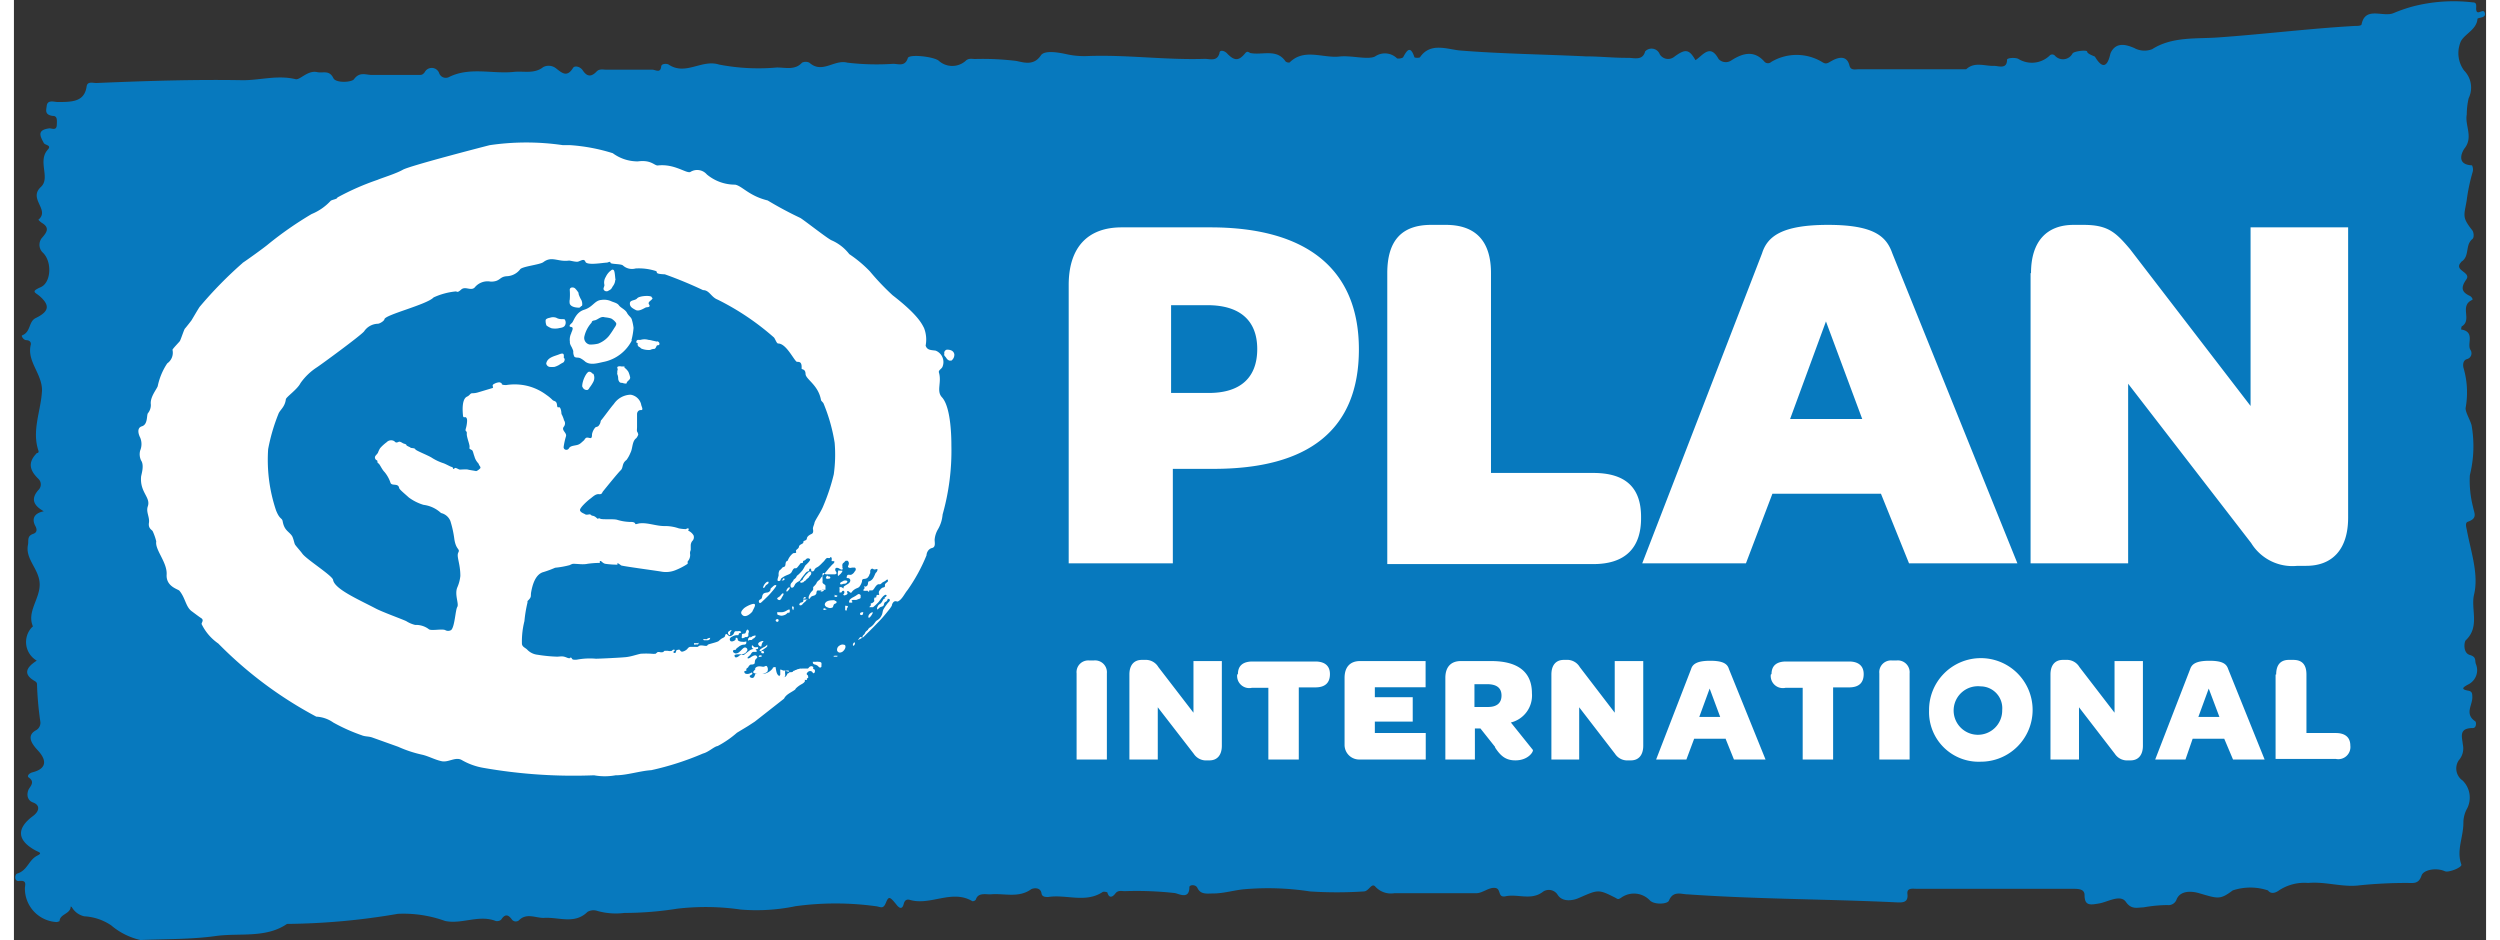 <svg viewBox="0.89 1.076 169.01 64.264" xmlns="http://www.w3.org/2000/svg" width="2500" height="940"><rect x="0.89" y="1.076" width="169.01" height="64.264" fill="#333333" stroke="none"/><g><path d="M4.77 63.05c0 .51-.75.51-.76 1 0 0-.17.08-.25.06a2.29 2.29 0 0 1-2.12-2.31c0-.22.18-.58-.44-.49-.31 0-.24-.47-.09-.51.71-.21.78-.93 1.38-1.23.39-.19.09-.23-.14-.36-1.25-.69-1.3-1.5-.15-2.35.44-.33.49-.74 0-.92s-.41-.69-.3-.9.45-.51 0-.81c-.13-.09 0-.29.28-.36.93-.24 1-.8.32-1.52-.32-.35-.82-.96-.1-1.35a.58.58 0 0 0 .29-.62 22.3 22.3 0 0 1-.22-2.45c0-.12 0-.21-.17-.3-.89-.52-.45-1 .15-1.39a1.47 1.47 0 0 1-.33-2.28l.07-.06c-.44-1 .5-1.9.46-2.92s-1-1.67-.8-2.66c.06-.28-.09-.6.37-.75.23-.08.28-.28.13-.54-.24-.46-.11-.86.58-1-.76-.43-.86-.88-.38-1.44a.53.53 0 0 0 0-.79c-.63-.61-.68-1.14-.12-1.72 0-.05.18 0 .14-.18-.48-1.4.18-2.76.24-4.14 0-1.16-1.07-2-.76-3.15 0-.18-.11-.27-.32-.28S1.36 24 1.46 24c.6-.24.42-.94.92-1.18.9-.44 1-.85.28-1.49-.31-.27-.65-.31.06-.62s.79-1.71.17-2.34a.74.74 0 0 1-.05-1.07c.34-.39.48-.68-.06-1a1.42 1.42 0 0 1-.22-.2c.82-.68-.71-1.42.17-2.24.68-.62-.25-1.76.48-2.56.28-.31-.2-.29-.28-.45-.23-.44-.51-.89.39-1 .17 0 .48.17.5-.22S3.85 9 3.54 9c-.57-.08-.44-.4-.41-.68.05-.44.48-.28.73-.27 1 0 1.85 0 2-1.07.06-.37.44-.22.69-.23 3.33-.14 6.67-.25 10-.19 1.19 0 2.36-.37 3.6-.07.3.07.83-.64 1.49-.48.38.08.81-.17 1.09.41.17.35 1.25.29 1.41.07.39-.54.83-.28 1.25-.29h3.15c.22 0 .28 0 .43-.18a.54.54 0 0 1 1 .08.48.48 0 0 0 .67.24c1.43-.71 3-.19 4.44-.35.67-.07 1.38.16 2-.33a.81.81 0 0 1 .86.08c.39.3.75.66 1.16 0 .13-.23.53-.09.68.15.29.44.59.45.94.08.2-.21.45-.13.68-.13h3.14c.21 0 .54.26.6-.2 0-.24.41-.22.51-.15 1.16.78 2.26-.38 3.45 0a14.08 14.08 0 0 0 3.95.2c.59 0 1.24.2 1.72-.33a.58.58 0 0 1 .5 0c.88.79 1.7-.24 2.6 0a17 17 0 0 0 3.13.08c.35 0 .81.21 1-.39.08-.3 1.85-.1 2.14.2a1.38 1.38 0 0 0 1.8 0c.21-.22.45-.14.66-.14a18.82 18.82 0 0 1 2.8.13c.49.09 1.2.37 1.7-.38.25-.37 1.21-.2 1.79-.07a5.57 5.57 0 0 0 1.34.12c2.7-.11 5.38.28 8.08.19.35 0 .85.2 1-.4 0-.21.28-.19.49 0 .52.55.82.57 1.28 0 .13-.14.2-.07.33 0 .81.17 1.81-.32 2.41.57a.35.35 0 0 0 .28.08c1-1 2.28-.28 3.42-.41.8-.09 1.91.24 2.42 0a1.18 1.18 0 0 1 1.51.13.61.61 0 0 0 .41-.07c.28-.53.51-.82.78 0a.6.6 0 0 0 .37 0c.72-1.07 1.9-.54 2.77-.47 2.86.23 5.71.26 8.57.4 1 0 1.92.11 2.89.1.42 0 1 .21 1.17-.44a.6.6 0 0 1 1 .2.67.67 0 0 0 1 .16c.74-.54 1-.53 1.44.24.5-.32 1-1.16 1.58-.08a.67.67 0 0 0 .88.09c.77-.49 1.56-.72 2.27.11a.33.33 0 0 0 .45 0 3.38 3.38 0 0 1 3.47 0c.28.19.39.08.66-.07s1-.51 1.21.29c.08.39.41.28.65.28h7.34c.58-.54 1.28-.2 1.93-.23.26 0 .86.25.86-.41 0-.15.57-.17.77-.07a1.76 1.76 0 0 0 2.12-.2.25.25 0 0 1 .4 0 .74.74 0 0 0 1.19-.17c.08-.15 1-.27 1-.12s.52.32.53.34c.77 1.3 1 0 1.07-.25.39-.83 1.16-.53 1.6-.35a1.46 1.46 0 0 0 1.24.09c1.36-.87 3-.7 4.45-.8 3.15-.22 6.26-.61 9.4-.79.17 0 .45 0 .47-.11.25-1.26 1.48-.46 2.19-.77a10.53 10.53 0 0 1 1.3-.45 11.13 11.13 0 0 1 4.12-.28c.38 0 .14.41.26.62s.48-.24.56.12-.5.27-.51.4c-.06.77-1 1.06-1.18 1.64a2 2 0 0 0 .27 1.88 1.66 1.66 0 0 1 .31 1.89 5 5 0 0 0-.13 1.11c-.14.76.46 1.54-.15 2.32-.12.15-.66 1.11.51 1.16a.65.65 0 0 1 .05.43 12.72 12.72 0 0 0-.42 2c-.17 1-.33 1.11.38 2 .12.15.15.52 0 .62-.5.43-.15 1.16-.74 1.54l-.05.07c-.46.54.74.64.39 1.14s-.38.84.23 1.12c.15.07.24.25.17.28-.89.41 0 1.34-.68 1.79-.06 0-.06.15-.08.23 1 .16.37 1 .65 1.41a.41.41 0 0 1-.26.62c-.25.09-.27.35-.23.57a5.94 5.94 0 0 1 .16 2.72c-.07.27.28.8.4 1.23a8.22 8.22 0 0 1-.12 3.42 7.29 7.29 0 0 0 .22 2.17c.07.4.34.76-.34 1-.23.06-.12.39-.08.59.27 1.46.82 3 .49 4.39-.24 1 .42 2.2-.57 3.13-.11.11-.2.86.27 1s.34.35.42.61a1.09 1.09 0 0 1-.54 1.42c-.27.15-.56.31 0 .41.3.05.29.21.3.39.05.57-.57 1.19.2 1.71.08.05.09.45-.15.46-1 0-.75.59-.7 1.12a1.23 1.23 0 0 1-.28 1.09 1 1 0 0 0 .27 1.38 1.64 1.64 0 0 1 .32 1.88 2 2 0 0 0-.27 1c0 1-.49 1.89-.14 2.86.07.2-.89.57-1.12.46-.63-.28-1.48-.08-1.6.29-.2.6-.55.51-1 .51a31.56 31.56 0 0 0-3.22.16c-1.16.16-2.33-.27-3.53-.16a3.16 3.16 0 0 0-2 .51s-.47.38-.75 0a3.82 3.82 0 0 0-2.41 0c-.87.65-1 .57-2.3.19-.29-.09-1.25-.29-1.54.43a.58.58 0 0 1-.63.38 10.12 10.12 0 0 0-1.64.16c-.38 0-.81.18-1.19-.37s-1.24 0-1.83.1-1 .19-1-.57c0-.41-.4-.43-.77-.43H131c-.29 0-.71-.09-.66.35.08.66-.42.59-.87.57-4.71-.22-9.43-.21-14.14-.54-.43 0-1-.28-1.29.42-.1.26-1 .3-1.3 0a1.5 1.5 0 0 0-2-.17c-.13.07-.18.11-.33 0-1.22-.62-1.2-.58-2.54 0-.4.18-1.1.29-1.43-.2a.71.71 0 0 0-1-.24c-.81.64-1.73.14-2.57.32-.57.12-.28-.51-.71-.57s-.86.36-1.29.36h-5.6a1.44 1.44 0 0 1-1.29-.43c-.27-.34-.45.31-.81.31a28 28 0 0 1-3.67 0 18.91 18.91 0 0 0-4.5-.15c-.68.06-1.4.29-2.14.29-.4 0-.84.09-1.06-.38-.12-.26-.55-.22-.55-.05 0 .88-.73.44-1 .4a23.71 23.71 0 0 0-3.41-.13c-.22 0-.47-.08-.65.16s-.43.37-.55-.08c0 0-.27-.09-.35 0-1.16.74-2.47.13-3.69.32-.19 0-.42 0-.46-.25-.06-.44-.57-.37-.72-.27-.86.61-1.85.25-2.77.34-.38 0-.85-.12-1 .36a.28.28 0 0 1-.23.11c-1.4-.84-2.86.32-4.27-.09-.21-.06-.36 0-.43.28-.11.43-.34.26-.53 0-.42-.51-.5-.55-.69-.08s-.38.26-.69.23a20.19 20.19 0 0 0-5.49 0 13.15 13.15 0 0 1-3.73.23 16.79 16.79 0 0 0-4.36-.06 23 23 0 0 1-3.61.29 4.65 4.65 0 0 1-1.85-.14.81.81 0 0 0-.67.07c-.89.88-2 .33-3 .41-.57 0-1.17-.36-1.69.17a.34.34 0 0 1-.47-.05c-.26-.37-.48-.4-.74 0a.43.43 0 0 1-.37.09c-1.16-.45-2.31.24-3.46 0a8.39 8.39 0 0 0-3.23-.49 46.75 46.75 0 0 1-7.58.69c-1.46 1-3.26.6-4.89.83s-3.42.2-5.13.27a4.68 4.68 0 0 1-2-1 3.64 3.64 0 0 0-1.84-.62 1.3 1.3 0 0 1-.86-.64" fill="#0779be" fill-rule="evenodd"/></g><g fill="#fff"><path d="M80 27.94h2.59c2.16 0 3.3-1.06 3.3-3s-1.17-3-3.41-3H80zm-7-7.38c0-2.55 1.28-3.94 3.62-3.94h6.07c6.56 0 10.15 2.84 10.15 8.34s-3.44 8.17-9.94 8.17h-2.78v6.46H73v-19zM94.78 19.75c0-2.24 1-3.3 3-3.3h1c2 0 3.09 1.06 3.09 3.3v13.66h7c2.2 0 3.26 1 3.26 3v.1c0 2-1.06 3.13-3.26 3.13H94.78zM122.32 29.72h4.93l-2.48-6.67zm6.21 5.11h-7.42l-1.81 4.76h-7.09l8.19-21.19c.36-1.14 1.32-1.95 4.51-1.95s4 .81 4.4 1.95l8.55 21.19h-7.41zM138.79 19.75c0-2.2 1.1-3.3 2.91-3.3h.67c1.67 0 2.2.49 3.19 1.66l8.24 10.72V16.62h6.67v19.84c0 2.2-1.1 3.3-2.87 3.3h-.6a3.31 3.31 0 0 1-3.16-1.56l-8.41-10.89v12.28h-6.67V19.75zM73.54 47.11a.8.8 0 0 1 .87-.88h.3a.81.81 0 0 1 .9.88V53h-2.07zM77.15 47.19c0-.65.32-1 .85-1h.2a1 1 0 0 1 .93.49l2.4 3.12v-3.53h1.94v5.79c0 .64-.32 1-.84 1h-.16a1 1 0 0 1-.92-.45l-2.46-3.18V53h-1.94zM84.57 47.16c0-.56.33-.86 1-.86h4.29c.65 0 1 .3 1 .86 0 .59-.32.91-1 .91h-1.13V53h-2.08v-4.9h-1.13a.83.83 0 0 1-1-.91M91.86 51.93v-4.51c0-.74.38-1.15 1.06-1.15h4.48v1.79h-3.47v.68h2.59v1.67h-2.59v.78h3.48V53h-4.49a1 1 0 0 1-1.06-1M100.79 49.41h.87c.62 0 .93-.28.93-.78s-.3-.78-1-.78h-.85v1.56zm1.36 2.73l-1-1.26h-.38V53h-2.02v-5.58c0-.74.38-1.15 1.06-1.15h2.07c1.86 0 2.79.77 2.79 2.2a1.9 1.9 0 0 1-1.44 2l1.5 1.87c.07.09-.29.72-1.19.72-.64 0-1-.28-1.39-.88M106 47.19c0-.65.32-1 .85-1h.15a1 1 0 0 1 .94.49l2.39 3.12v-3.53h1.95v5.79c0 .64-.32 1-.84 1h-.17a1 1 0 0 1-.92-.45l-2.45-3.18V53H106zM116.11 50.09h1.43l-.72-1.94zm1.81 1.49h-2.16l-.53 1.42h-2.07l2.39-6.18c.1-.33.38-.57 1.31-.57s1.18.24 1.28.57l2.5 6.18h-2.16l-.56-1.39zM121.05 47.16c0-.56.33-.86 1-.86h4.3c.64 0 1 .3 1 .86 0 .59-.32.91-1 .91h-1.09V53h-2.08v-4.9H122a.83.83 0 0 1-1-.91M128.42 47.11a.8.8 0 0 1 .87-.88h.3a.81.81 0 0 1 .9.88V53h-2.07zM136.82 49.62a1.49 1.49 0 0 0-1.48-1.62 1.66 1.66 0 1 0 1.48 1.66m-5 0a3.54 3.54 0 1 1 3.54 3.49 3.39 3.39 0 0 1-3.54-3.49M140.12 47.19c0-.65.32-1 .85-1h.2a1 1 0 0 1 .93.49l2.4 3.12v-3.53h1.94v5.79c0 .64-.32 1-.84 1h-.16a1 1 0 0 1-.92-.45l-2.45-3.18V53h-1.95zM150.23 50.09h1.44l-.73-1.94zm1.77 1.49h-2.16l-.49 1.42h-2.07l2.39-6.18c.11-.33.38-.57 1.32-.57s1.17.24 1.28.57l2.49 6.18h-2.16zM155.55 47.19c0-.66.3-1 .87-1h.3c.59 0 .9.31.9 1v4h2c.64 0 1 .29 1 .86a.83.83 0 0 1-1 .91h-4.11v-5.77zM16.53 19.05a27.65 27.65 0 0 0-2.94 3c-.12.17-.54.9-.57.94s-.38.49-.44.55-.29.78-.35.86-.48.51-.5.59a.89.89 0 0 1-.36.93 4.39 4.39 0 0 0-.65 1.56c-.08.22-.54.76-.47 1.25a.89.89 0 0 1-.21.61c-.08.17 0 .76-.4.88s-.2.62-.12.77a1.15 1.15 0 0 1 0 .89 1 1 0 0 0 .06.67c.25.36 0 1 0 1.15-.07 1.06.68 1.38.46 2-.13.39.14.72.08 1.12s.21.47.26.58a3.74 3.74 0 0 1 .24.69c-.1.58.76 1.43.71 2.27s.82 1 .88 1.11c.42.51.42 1.12.87 1.42 0 0 .53.4.59.43.27.16 0 .34.06.44a3.43 3.43 0 0 0 1.13 1.31 27.47 27.47 0 0 0 6.7 5 2.21 2.21 0 0 1 1.16.4 12.14 12.14 0 0 0 1.94.87c.23.1.47.07.71.15l1.79.64a8.25 8.25 0 0 0 1.63.54c.45.1.9.36 1.36.45s.95-.34 1.38-.07a4.42 4.42 0 0 0 1.45.52 35.58 35.58 0 0 0 7.57.51 4.12 4.12 0 0 0 1.47 0c.78 0 1.66-.3 2.44-.35A19.54 19.54 0 0 0 48 52.59c.37-.09.78-.49 1-.51a6.83 6.83 0 0 0 1.32-.91l.76-.46.46-.3 2-1.57c.14-.3.49-.42.76-.62a.34.34 0 0 1 .09-.12 1.83 1.83 0 0 1 .35-.25.76.76 0 0 0 .16-.11s.05-.05.06-.08 0-.07 0-.1 0 0 .05 0h.09c.03 0 0 0 0-.06s.05-.05.08-.08 0-.1 0-.14-.08-.06-.09-.12.07-.14.13-.18a.21.21 0 0 1 .2 0c.05 0 .07.1.12.12s.11-.06.11-.11v-.1c0-.04-.08-.06-.11-.08s0 0 0-.08-.07-.1-.12-.11a.24.24 0 0 0-.18.09.23.23 0 0 1-.07.07h-.06c-.06 0 0 0 0 0h-.32a.28.28 0 0 1-.13 0 1.17 1.17 0 0 0-.35.14 1.19 1.19 0 0 1-.26.11H54h-.08l-.07.07s-.07 0-.09.06a.39.39 0 0 1-.06.11.18.18 0 0 1-.12.09.51.51 0 0 1-.4-.09c-.14-.09-.17-.3-.2-.46s0-.14-.12-.12-.08.07-.11.1a1 1 0 0 1-.53.34h-.33a2.3 2.3 0 0 0-.26 0c-.05 0-.07.06-.08.1l-.05.11a.15.15 0 0 1-.2.07c-.05 0-.16-.09-.08-.15s.18-.09.15-.17-.09 0-.12 0a.42.42 0 0 1-.19.06c-.1 0-.23 0-.24-.16a.13.13 0 0 1 .06-.05h.08v-.12c0-.04.1-.09.13-.13a.4.4 0 0 1 .16-.18c.07 0 .23 0 .27-.07s0-.19.08-.29.16-.1.07-.22-.27 0-.38.06a.44.44 0 0 1-.19.1c-.09 0-.06-.07 0-.12s.12-.1.16-.16.09-.18.22-.17.12 0 .17 0 0-.2-.11-.2a.59.59 0 0 0-.36.11l-.26.2c-.07.06-.14.14-.25.09a.06.06 0 0 0-.07 0 .39.39 0 0 0-.16.1c-.11.08-.24.13-.28 0s.11-.1.14-.13h.34c.08 0 .25-.06.3-.14s0 0 .06-.07a.16.16 0 0 0-.2-.24c-.11.06-.19.19-.29.26a.38.38 0 0 1-.26.13c-.08 0-.24-.08-.19-.19s.14 0 .19-.09.1-.11.16-.15a.65.65 0 0 1 .34-.17c.08 0 .21 0 .21-.14s0-.07-.09-.06a.61.61 0 0 1-.19 0 .43.43 0 0 1-.27-.08c-.06 0 0-.18-.12-.19s0 .08-.1.16-.3.15-.35 0 .1-.22.19-.26a.61.61 0 0 1 .27-.08h.11c.04 0 0-.13.12-.15s.09-.09 0-.12-.11 0-.15 0h-.14c-.1 0-.11.12-.16.2a.43.43 0 0 1-.23.14c-.11 0-.14-.09-.23-.14s-.1.1-.13.16-.14.1-.21.14-.14.11-.21.17-.39.14-.6.2-.12.07-.2.12-.35-.06-.52 0c0 0-.09.07-.13.08s-.06 0-.11 0h-.4a.31.31 0 0 0-.18.14.67.67 0 0 1-.36.19c-.07 0-.12-.07-.16-.12s-.11 0-.18 0-.08.18-.12.2-.15 0-.13-.05 0-.06.07-.1 0-.07-.06-.07-.1.06-.12.08a.5.5 0 0 1-.27 0h-.22c-.04 0-.07.08-.13.09a.44.44 0 0 1-.2 0 .29.29 0 0 0-.16 0l-.13.11a1.22 1.22 0 0 1-.27 0 5.6 5.6 0 0 0-.75 0c-.33.07-.64.19-1 .23s-1.85.11-2.06.11a4.78 4.78 0 0 0-1.28.06.84.84 0 0 1-.27 0c-.08 0-.09-.11-.16-.14s0 .12-.29 0-.38-.07-.65-.06a10.19 10.19 0 0 1-1.33-.13 1.15 1.15 0 0 1-.7-.33c-.13-.15-.35-.19-.38-.41a5.66 5.66 0 0 1 .17-1.56 9 9 0 0 1 .21-1.27v-.1c.31-.3.2-.31.25-.61.09-.5.29-1.24.86-1.38a7.32 7.32 0 0 0 .78-.29 6.22 6.22 0 0 0 1-.18.85.85 0 0 1 .22-.09c.34 0 .68.07 1 0a6.26 6.26 0 0 1 .78-.06c.13 0 0-.11.08-.13s.15.14.34.19a5.83 5.83 0 0 0 .84.06v-.1c0-.03.19.1.25.15s2.61.39 2.78.43a1.75 1.75 0 0 0 1-.13 4.32 4.32 0 0 0 .77-.41v-.16a.65.65 0 0 0 .16-.56.54.54 0 0 1 .05-.22v-.31a.51.51 0 0 1 .1-.3.36.36 0 0 0 .09-.4.81.81 0 0 0-.33-.3c-.09-.06 0 0 0-.12s-.19 0-.19 0a2.74 2.74 0 0 1-.48-.05 2.91 2.91 0 0 0-1-.16c-.55 0-1.09-.23-1.63-.19-.1 0-.29.07-.33.06s0-.16-.34-.15a3.29 3.29 0 0 1-.93-.15c-.26-.07-1 0-1.14-.07s-.11 0-.17 0-.17-.2-.41-.21c0 0-.09-.09-.14-.09s-.25.05-.31 0-.33-.12-.36-.28.5-.64.69-.78.37-.34.6-.32.2-.09.29-.2 1-1.24 1.2-1.43.06-.46.4-.71a2.19 2.19 0 0 0 .27-.49c.16-.29.1-.79.4-1a.93.93 0 0 0 .13-.23c0-.1-.06-.19-.08-.23s0-.21 0-.31v-.87c0-.14.09-.29.28-.28s0-.29 0-.39a.88.88 0 0 0-.72-.66 1.43 1.43 0 0 0-1.15.64c-.21.23-.76 1-.85 1.09s0 .17-.2.41c-.07.07-.19.05-.24.13a1 1 0 0 0-.2.44c0 .09 0 .18-.05.24s-.25-.06-.35 0-.11.14-.15.17c-.23.2-.28.28-.52.33s-.42.06-.51.22-.36.12-.36-.09a4.77 4.77 0 0 1 .16-.73c.08-.26-.35-.41-.14-.67a.36.36 0 0 0 0-.44c0-.06-.11-.33-.15-.39s0-.2-.09-.41-.2.08-.23-.23-.2-.25-.3-.34a2.79 2.79 0 0 0-.42-.35 3.63 3.63 0 0 0-1.3-.62 3.73 3.73 0 0 0-1.45-.06c-.12 0-.32 0-.32-.1s0 0-.07-.06-.29 0-.4.06c-.3.13 0 .26-.17.31l-1 .3a1.27 1.27 0 0 1-.36.05c-.16 0-.16.14-.36.23-.39.17-.3 1.07-.28 1.29 0 0 0 .15.11.12s.18.08.17.27a2.18 2.18 0 0 1-.09.52c-.06.23.09.1.07.33s.21.75.19.91 0 .11.06.16 0 0 .09.05.1.23.18.43a1.09 1.09 0 0 0 .23.44c.07.06.08.15.12.2s.09.13.05.18-.23.21-.3.19-.44-.07-.54-.1-.49 0-.55 0-.18-.08-.28-.11-.1.08-.15.07-.05-.14-.12-.14-.35-.17-.56-.25a3.47 3.47 0 0 1-.78-.36c-.26-.18-1.12-.5-1.16-.6s-.32-.07-.33-.11-.27-.11-.28-.18-.17-.08-.25-.13-.2-.12-.27-.09-.18.09-.26 0a.32.32 0 0 0-.16-.09.42.42 0 0 0-.41.12 2.79 2.79 0 0 0-.44.4 1.48 1.48 0 0 0-.15.31c-.05.1-.14.16-.19.25s0 .23.1.27 0 .15.11.21.23.4.43.6a2.27 2.27 0 0 1 .41.75c.11.21.5 0 .58.31 0 .11.26.31.67.68a3.29 3.29 0 0 0 1 .5 2.16 2.16 0 0 1 1.2.56.91.91 0 0 1 .64.55 7.2 7.2 0 0 1 .27 1.24c.12.76.41.64.27.91s.14.74.14 1.6a2.59 2.59 0 0 1-.21.79c-.2.49.13 1.12 0 1.33s-.17 1.36-.42 1.58a.4.4 0 0 1-.41 0c-.24-.1-1 .08-1.13-.07a1.45 1.45 0 0 0-.92-.28 2 2 0 0 1-.61-.26c-.32-.15-1.6-.61-2.08-.86-1.18-.62-2.8-1.32-2.92-1.95 0-.27-1.82-1.41-2.1-1.8-.15-.21-.46-.54-.51-.64s-.11-.45-.21-.59c-.23-.32-.52-.36-.63-1-.05-.23-.2-.1-.45-.73a10.84 10.84 0 0 1-.54-4.19 12.72 12.72 0 0 1 .7-2.4c.1-.28.44-.46.51-1 0-.15.78-.67 1-1.11a4.11 4.11 0 0 1 1.12-1.08c.21-.13 3-2.17 3.23-2.46a1.17 1.17 0 0 1 .93-.52c.14 0 .45-.2.46-.31.05-.31 2.91-1 3.36-1.49a4.74 4.74 0 0 1 1.51-.41c.12 0 .1.12.38-.13s.66.12.92-.14a1.13 1.13 0 0 1 1.1-.4c.67 0 .57-.34 1.1-.37a1.21 1.21 0 0 0 .9-.46c.11-.21 1.34-.32 1.59-.5.59-.45 1 0 1.76-.11.09 0 .4.09.57.08s.45-.27.55 0 1.18.07 1.46.06c.08 0 .26-.12.25 0s.7.07.85.19a.92.92 0 0 0 .87.21 3.78 3.78 0 0 1 1.37.17c.21.07-.17.2.63.23A28.29 28.29 0 0 1 48 20.91c.44 0 .55.48 1 .65a17.68 17.68 0 0 1 3.84 2.58c.09.08.19.43.3.42.52 0 1 1 1.24 1.23.07.08.4-.12.36.48 0 .09.26 0 .27.37s.85.73 1.05 1.75c0 .1.14.18.18.27a11.85 11.85 0 0 1 .76 2.69 9.66 9.66 0 0 1-.06 2.15 13.53 13.53 0 0 1-.71 2.15c-.17.44-.58 1-.61 1.17s-.13.3-.1.45 0 .26-.08.3-.32.14-.34.32-.26.12-.24.25-.28.14-.3.31-.25.19-.2.33-.1.09-.2.12a1.13 1.13 0 0 0-.36.48c0 .07-.14 0-.16.26s-.15.15-.24.27a.66.66 0 0 1-.17.16.54.54 0 0 0-.06.32c0 .1-.17.42 0 .41s.12-.11.17-.17a1.32 1.32 0 0 1 .32-.2c.14-.07.32-.1.4-.25s.12-.24.22-.26a.17.17 0 0 0 .1 0 .34.34 0 0 0 .09-.08l.19-.24c0-.05.14 0 .17-.07s0-.07 0-.1a.69.69 0 0 0 .13-.05.43.43 0 0 0 .1-.09.19.19 0 0 1 .24 0c.12.08-.29.42-.31.45s-.13.26-.23.37a2.77 2.77 0 0 1-.24.25l-.1.08-.06.12a.83.83 0 0 1-.17.15c0 .06-.07.13-.12.19a.27.27 0 0 0-.08.27c0 .07.08.1.15.07s.09-.1.13-.17a.35.35 0 0 1 .12-.15.87.87 0 0 1 .18-.11.35.35 0 0 0 .11-.13c.08-.12.18-.24.27-.35a.62.62 0 0 1 .18-.18s.1 0 .12-.06 0-.14.08-.14.06.08.07.13 0 .06.08.06a.13.13 0 0 0 .13-.09.35.35 0 0 1 .13-.16 1.08 1.08 0 0 0 .18-.11 2.61 2.61 0 0 0 .24-.23 1.29 1.29 0 0 0 .16-.17s.09-.13.15-.15.08 0 .12 0h.06c.06 0 0-.06.08-.06s.07.11.07.17a.17.17 0 0 0 0 .1h.1c.03 0 .1 0 .08.06a.26.26 0 0 1-.07.11 1.73 1.73 0 0 0-.23.24.52.52 0 0 0-.1.11l-.3.36-.25.3c0 .05-.1.12-.15.16a.46.46 0 0 0-.14.2 1.55 1.55 0 0 1-.21.23v.16a.28.28 0 0 1-.1.14 1 1 0 0 0-.21.38c0 .06 0 .18.07.11s.06-.11.12-.14a.59.59 0 0 1 .16-.06.27.27 0 0 0 .18-.15s0-.16.07-.2a.42.42 0 0 1 .16 0l.2-.06a.65.65 0 0 0 .19 0 .11.11 0 0 0 0-.08v-.07a.18.18 0 0 0 0-.09.1.1 0 0 0-.06-.11s-.14-.08-.14-.15v-.11a.17.17 0 0 0 0-.1v-.28a.25.25 0 0 1 0-.07s0-.07.07-.08.1.08.16.09h.6a.15.15 0 0 0 .12-.05.09.09 0 0 0 0-.07c0-.06-.07-.09-.07-.14a.2.2 0 0 1 0-.13.12.12 0 0 1 .14-.05c.11 0 .22.15.34.11a.08.08 0 0 0 0-.11v-.12a.23.23 0 0 1 .06-.22c.05 0 .11-.13.18-.15h.11s.07.06.08.11a.23.23 0 0 1 0 .14c0 .07-.11.15 0 .22a.29.29 0 0 0 .22 0h.2a.13.13 0 0 1 .06.14c0 .07-.08.12-.11.19a.53.53 0 0 1-.2.16.39.39 0 0 1-.14 0c-.08 0-.13 0-.16.12s0 .1.08.11a.16.16 0 0 1 .16.15c0 .15-.13.23-.25.3l-.15.09a.19.19 0 0 0-.06.07v.1s-.1-.07-.15-.09a.06.06 0 0 0-.07 0h-.06a.19.19 0 0 0 0 .08.39.39 0 0 1 0 .15v.12c0 .04.11 0 .14 0s0-.07.09-.1.12.08.1.13 0 .06-.06.09a.07.07 0 0 0 .05.09c.07 0 .24-.06.23-.14 0-.05-.08-.13 0-.15a.13.13 0 0 1 .12.05s.06.06.11.06.08-.08.11-.11a.79.79 0 0 1 .18-.14c.09-.06.22-.08.29-.16a1 1 0 0 0 .18-.36c0-.05 0-.13.07-.16s.26 0 .35-.15a.39.39 0 0 0 .08-.14.34.34 0 0 1 .06-.12v-.14a.19.19 0 0 1 .07-.14.11.11 0 0 1 .14 0c.08.06.19 0 .26 0s0 .19-.07.24-.14.38-.31.51-.16.06-.21.11 0 .24-.13.31-.1 0-.14 0 0 .06 0 .09v.07s-.12.1-.06.15a.2.2 0 0 0 .1 0 .12.12 0 0 0 .1 0h.05c.05 0 0 0 .06.05s.05 0 .07 0a.14.14 0 0 0 0-.07h.07c.07 0 0 0 0 0h.15l.08-.07c.05-.06.09-.14.14-.2a.49.49 0 0 1 .17-.15h.14a.45.45 0 0 0 .13-.1c.08-.07.18-.09.26-.16s.13-.1.14 0 0 0 0 .05-.17.13-.2.22a.34.34 0 0 0 0 .1c0 .12-.12.09-.2.14a.64.64 0 0 0-.22.27v.11s.06.06 0 .09-.09 0-.12 0-.05.11-.06.17-.1-.05-.13.07 0 .13 0 .19a.38.38 0 0 1-.18.15h-.06v.09a.15.15 0 0 1 0 .06.29.29 0 0 0-.1.12h.25a3.49 3.49 0 0 0 .35-.32c.11-.12.2-.27.31-.39a.59.59 0 0 1 .18-.14c.14 0 .1.1 0 .16s0 .07 0 .1h-.08a.39.39 0 0 0-.08.1.91.91 0 0 1-.15.23.83.83 0 0 0-.16.12 1 1 0 0 0-.09.18v.12s.11-.06.16-.12.16-.07.23-.11.07-.1.09-.17.07-.13.11-.13.07-.07.12-.12 0 0 0-.06.18 0 .17.06a.35.35 0 0 1-.12.17 4.37 4.37 0 0 0-.31.44c-.09.15-.06.32-.16.47a.62.62 0 0 1-.17.22c-.06.06-.14.09-.2.15l-.15.2a1 1 0 0 1-.27.23.57.57 0 0 0-.11.11c0 .06-.11.11-.16.17s-.06.12-.1.17-.13.09-.13.2-.06 0-.1 0h-.06l-.07.1s-.07.07-.07.09.35-.17.38-.2l.3-.3c.26-.25.51-.51.76-.77s.42-.47.62-.72a2.22 2.22 0 0 0 .25-.35c0-.08.07-.23.16-.28s.17 0 .24 0c.3-.13.47-.55.67-.78a11.9 11.9 0 0 0 1.3-2.38c0-.13.09-.43.38-.5s.15-.45.18-.62a1.67 1.67 0 0 1 .23-.67 2.39 2.39 0 0 0 .31-1 16 16 0 0 0 .6-4.71c0-.37 0-2.62-.65-3.31-.39-.43 0-1-.2-1.68-.06-.17.2-.25.25-.42a.84.84 0 0 0-.47-1.08c-.25-.05-.59 0-.69-.35a2.17 2.17 0 0 0-.11-1.2c-.14-.26-.38-.87-2.15-2.24a17.06 17.06 0 0 1-1.55-1.63A8.46 8.46 0 0 0 58 18.45a3.07 3.07 0 0 0-1.2-.94c-.25-.09-2-1.47-2.16-1.54a25.06 25.06 0 0 1-2.22-1.19c-1.28-.31-1.75-1-2.23-1.08a3 3 0 0 1-1.93-.7.87.87 0 0 0-1.12-.17c-.26.14-1.08-.58-2.24-.44-.24 0-.45-.4-1.35-.28a2.87 2.87 0 0 1-1.72-.56 12.51 12.51 0 0 0-2.9-.55h-.51a17.24 17.24 0 0 0-5 0c-.4.1-5.47 1.41-5.94 1.68s-1.46.57-1.73.69A17.43 17.43 0 0 0 23 14.58c0 .12-.38.14-.47.24a3.66 3.66 0 0 1-1.29.89 24.42 24.42 0 0 0-2.95 2.05c-.29.25-1.55 1.15-1.77 1.29M65.18 25.28a.5.5 0 0 1-.2.45h-.13a.38.38 0 0 1-.19-.14l-.07-.1a.87.87 0 0 1-.09-.11.22.22 0 0 1 0-.14.2.2 0 0 1 0-.11.36.36 0 0 1 .07-.1.22.22 0 0 1 .11-.05c.23 0 .45.07.5.31"/><path d="M52.48 40.91c0 .09-.14.13-.19.19s-.08.21-.19.15a.69.69 0 0 1 .25-.38s.12-.06.13 0M53 41.17l-.07.08a1.84 1.84 0 0 1-.17.22l-.06.07a4.17 4.17 0 0 1-.41.43c-.07.08-.15.14-.22.21s-.17.17-.22.1a.14.14 0 0 1 0-.18L52 42a.55.55 0 0 0 .05-.17.33.33 0 0 1 .11-.19.82.82 0 0 1 .26-.06.3.3 0 0 0 .19-.16.15.15 0 0 0 0-.07.17.17 0 0 1 .06-.08l.1-.09s.13-.14.21-.1 0 .07 0 .11M58.77 41.83a.2.2 0 0 1 0 .11c0 .05-.07.07-.11.08l-.18.07h-.18s-.2 0-.12.09 0 .07 0 .09-.14 0-.18 0 0-.19.07-.23a.74.74 0 0 1 .17-.12l.18-.1.18-.12a.14.14 0 0 1 .18.08M55 42h-.15c-.03 0 .07-.11.12-.11s.09.09 0 .11M55.13 42.1h-.06l-.07.1a1.07 1.07 0 0 0-.16.14.32.32 0 0 1-.14.12c-.06 0-.14 0-.11-.08a.15.15 0 0 1 .11-.11.28.28 0 0 0 .14-.06.13.13 0 0 0 0-.14h.3M51.37 42.89c-.17.2-.47.41-.66.25s-.08-.3.06-.45.67-.4.76-.31-.1.35-.16.51M57.72 42.8v-.14-.07-.09c0-.03.09 0 .13 0s.06 0 .05.06a.54.54 0 0 1-.07.13v.12M54.16 42.8s-.1-.16-.06-.24.06 0 .09 0a.18.18 0 0 1 0 .14s0 .08-.05.09M53.87 43a.53.53 0 0 0 .06-.1v-.08c0-.08 0-.08-.11-.06l-.14.08a.71.71 0 0 1-.28.09h-.32c-.02 0 0 .1 0 .14s.2.1.3.1a.78.78 0 0 0 .25-.07 1 1 0 0 0 .19-.16M58.94 43v.06c0 .06-.05 0-.06.06a.11.11 0 0 1-.08 0c-.06 0-.07-.06-.06-.11s.09-.07.14-.08h.08M53.05 43.58c-.05 0-.11-.08-.07-.13s.16-.08.18 0a.1.1 0 0 1-.08.14M49.85 44.46v.05a.21.21 0 0 1-.14-.12v-.09c0-.03.11-.1.16-.13s.12 0 .08 0a.6.6 0 0 1-.09.13.22.22 0 0 0 0 .11M58.36 45c.07 0 0 .23-.08.22s0-.24.08-.22M57.72 45.2c.07.15-.06.33-.17.42a.36.36 0 0 1-.22.07.21.21 0 0 1-.16-.13.32.32 0 0 1 .15-.34.4.4 0 0 1 .2-.08s.17 0 .2.06M57.2 45.91s0 .05-.05.06h-.21c-.03 0 0 0 0-.06h.09a.1.1 0 0 1 .09 0 .08.08 0 0 1 .06 0M42 20.22a.77.77 0 0 1-.17.43 1.74 1.74 0 0 1-.11.18.62.62 0 0 1-.17.11.23.23 0 0 1-.29 0c-.14-.12 0-.24 0-.38a.71.71 0 0 1 .09-.55 1.17 1.17 0 0 1 .3-.4c.08-.05.13-.14.23-.08s.1.48.14.69M39.48 21.13a2 2 0 0 0 .18.42c.09.12.11.43.05.44s-.11.12-.18.12-.54 0-.64-.27a.71.71 0 0 1 0-.29 4.45 4.45 0 0 0 0-.66c0-.19.24-.2.36-.1a1.62 1.62 0 0 1 .26.34M44.55 21.44c0 .17-.37.25-.24.45s-.11.18-.2.2-.47.31-.71.18-.41-.22-.4-.46.36-.17.5-.34.92-.22 1-.08v.05zM38.61 23.1a.39.39 0 0 1-.08.27c-.12.13-.34.12-.41.15a1.4 1.4 0 0 1-.47 0 1.35 1.35 0 0 1-.35-.19.83.83 0 0 1-.06-.35c0-.11.18-.16.29-.18a.66.66 0 0 1 .44 0c.25.15.5.06.58.12a.43.43 0 0 1 .06.17M42.06 23.16a1 1 0 0 0-.34-.31 2 2 0 0 0-.43-.08c-.29-.1-.47.17-.71.21s-.15.13-.23.19a2.09 2.09 0 0 0-.46.9.46.46 0 0 0 .36.56 2.24 2.24 0 0 0 .58-.06 1.78 1.78 0 0 0 .74-.53 6.61 6.61 0 0 0 .37-.55c.18-.24.12-.31.12-.33m1.09 1.16a2.79 2.79 0 0 1-1.91 1.49c-.41.08-.91.26-1.28 0a1.64 1.64 0 0 0-.36-.25c-.19-.07-.24 0-.39-.09a.68.68 0 0 1-.08-.36c0-.08-.05-.16-.08-.24s-.17-.26-.15-.42a1 1 0 0 1 .09-.59c0-.07.22-.4 0-.43s-.07-.17.05-.28.25-.72.84-.9.71-.64 1.18-.67a1.19 1.19 0 0 1 .64.08c.19.09.43.12.55.29s.43.28.55.51.3.3.34.49a3.23 3.23 0 0 1 .11.54 4.5 4.5 0 0 1-.15.87M44.85 24.41c.08 0 .19.08.17.19s-.1.06-.16.09-.08.26-.23.24a.67.67 0 0 0-.24.07 1.35 1.35 0 0 1-.6-.09.41.41 0 0 1-.1-.09s-.17-.05-.16-.21 0-.06-.06-.09a.13.13 0 0 1 .1-.21.88.88 0 0 0 .17 0 .92.92 0 0 1 .52 0 1.28 1.28 0 0 1 .27.05l.32.07M38.48 25.53s.05.06.06.08 0 .21-.12.26a2.4 2.4 0 0 0-.27.16 1.44 1.44 0 0 1-.31.13 1.87 1.87 0 0 1-.33 0 .29.29 0 0 1-.23-.23c.08-.43.57-.5.89-.63s.33 0 .31.22M42.63 26.21a1.06 1.06 0 0 1 .27.29 1.86 1.86 0 0 1 .12.38c0 .17-.16.21-.22.33s0 .08-.08.09a.69.69 0 0 1-.24-.05c-.09 0-.16 0-.22-.1a.39.39 0 0 1-.06-.21.71.71 0 0 0-.06-.28.19.19 0 0 1 0-.1v-.11c0-.04.06-.12 0-.21a.09.09 0 0 1 .06-.11.43.43 0 0 1 .22 0h.21M40.5 26.62a.61.61 0 0 1 0 .56 2.48 2.48 0 0 1-.26.4.35.35 0 0 1-.12.15.3.3 0 0 1-.3-.1.64.64 0 0 1-.08-.14c0-.41.31-1 .47-1s.19.11.28.15M53.66 46.91c-.11.06 0 .31-.06.41a.26.26 0 0 1-.32.1c-.11 0-.08-.13 0-.21v-.07-.1c0-.03 0 0 0 0v-.1-.08c0-.02.05 0 .06 0a.59.59 0 0 1 .14.06h.37c.02 0 0 .12 0 .11s0 0-.05-.05h-.07M50.81 44.68c-.06 0-.09.07-.15 0s0-.07 0-.1a.59.59 0 0 1 0-.13c.06-.1.22 0 .26-.13s.1-.27.18-.16 0 .17 0 .25v.12c0 .05-.06.08-.1.1h-.11M53.47 40.68a.14.14 0 0 0-.08.07c0 .06 0 0 .09 0s.11-.08.08-.12-.07 0-.09 0M56.25 41.42c0-.05-.22 0-.21.07s.26 0 .21-.07M56.57 40.49s-.08-.13-.13 0-.06.1 0 .14.16 0 .21 0 .09-.1 0-.14a.13.13 0 0 0-.09 0M55.33 40.14c-.06 0-.16.09-.19.13a1.61 1.61 0 0 0-.31.38c0 .08-.11.11-.17.17s0 0 0 .07.13 0 .17 0 .06-.05.1-.08l.1-.06s0-.05.06-.07l.09-.09s.05 0 .06-.07l.13-.15s.07-.15 0-.18M57.49 40.09h-.1c-.14 0-.13-.08-.16.08s0 .29 0 .29.16-.13.2-.18.16-.2.06-.19M57.84 40.79c.07 0 0 .15-.1.18s-.15 0-.22.05a.3.3 0 0 1-.13 0 .08.08 0 0 1 0-.1.17.17 0 0 1 .1-.07l.12-.07a.33.33 0 0 1 .22 0M53.89 41.23c.11 0 0 .11 0 .14a.92.92 0 0 1-.13.14c-.15.05 0-.25.12-.28M53.49 41.65c-.06-.06-.17.13-.25.2s-.26.12-.11.22.22-.07.26-.15.16-.22.1-.27M57 41.72v.08a.11.11 0 0 0 0 .08H57.12s.07 0 .06-.09l-.18-.03s0-.07-.06 0M57 42.11c-.19 0-.49 0-.62.16s0 .3.16.34a.33.33 0 0 0 .3 0c.06 0 .06-.16.12-.22s.16-.05.17-.13-.06-.11-.13-.11M59.58 42.94c-.1 0-.31.17-.27.34s.4-.4.27-.34M56.46 42.72c-.07 0-.21-.13-.23 0s.2 0 .27 0M48.48 44.72c0-.07-.17 0-.22.05a.14.14 0 0 1-.1 0h-.13c-.04 0 0 .08.06.08h.13c.11 0 .2 0 .25-.09a.13.13 0 0 0 0-.12M47.66 45.05h-.19a.08.08 0 0 0-.08 0v.09c0 .02.09 0 .11 0a.18.18 0 0 1 .1 0c.09 0 .11-.07.08-.14M51.22 44.6l-.14.14v.09c0 .09.08 0 .11 0h.13a.26.26 0 0 0 .09-.09c.06 0 .17-.1.19-.18s-.16 0-.2 0l-.15.1M51.32 45.3a.25.25 0 0 0 .2.16c.06 0 .24 0 .24-.05a.13.13 0 0 0 0-.09h-.09a.33.33 0 0 1-.14 0c-.06 0-.15-.16-.18-.12s0 .14 0 .15M51.77 45.11a.21.21 0 0 0 .08.12c.2.12.11 0 .19-.17s.1-.1.09-.15-.37.05-.36.2M52.12 45.48l.1-.07a.75.75 0 0 0 .17-.14v-.13c0 .02-.11.12-.19.16s-.33.17-.33.24.08.05.1.05 0 0 .07-.06zM52.23 45.58h-.2s-.05 0-.05.06 0 .07.05.09a.15.15 0 0 0 .12 0s.06-.06 0-.09 0 0 0-.07M52 45.88a.07.07 0 0 0-.06 0h-.07s-.09.06-.05.1a.15.15 0 0 0 .09 0H52a.19.19 0 0 0 0-.07M54.26 46.93c-.06 0-.09 0-.11.09s0 .1 0 .1a1.58 1.58 0 0 0 .31-.13s.21-.14.17-.15a.75.75 0 0 0-.39.09M51.59 46.79c0 .06-.15.16-.16.23s.14.1.23.12a.86.86 0 0 0 .73-.13.37.37 0 0 0 0-.35c-.07-.13-.16 0-.27 0s-.41-.12-.58.13M55.52 46.43a.23.23 0 0 0 .1.07.58.58 0 0 1 .24.11s.07.09.12.1.11 0 .12-.09a.31.31 0 0 1 0-.1v-.09c0-.09-.14-.11-.2-.11a.55.55 0 0 0-.18 0h-.22"/></g></svg>